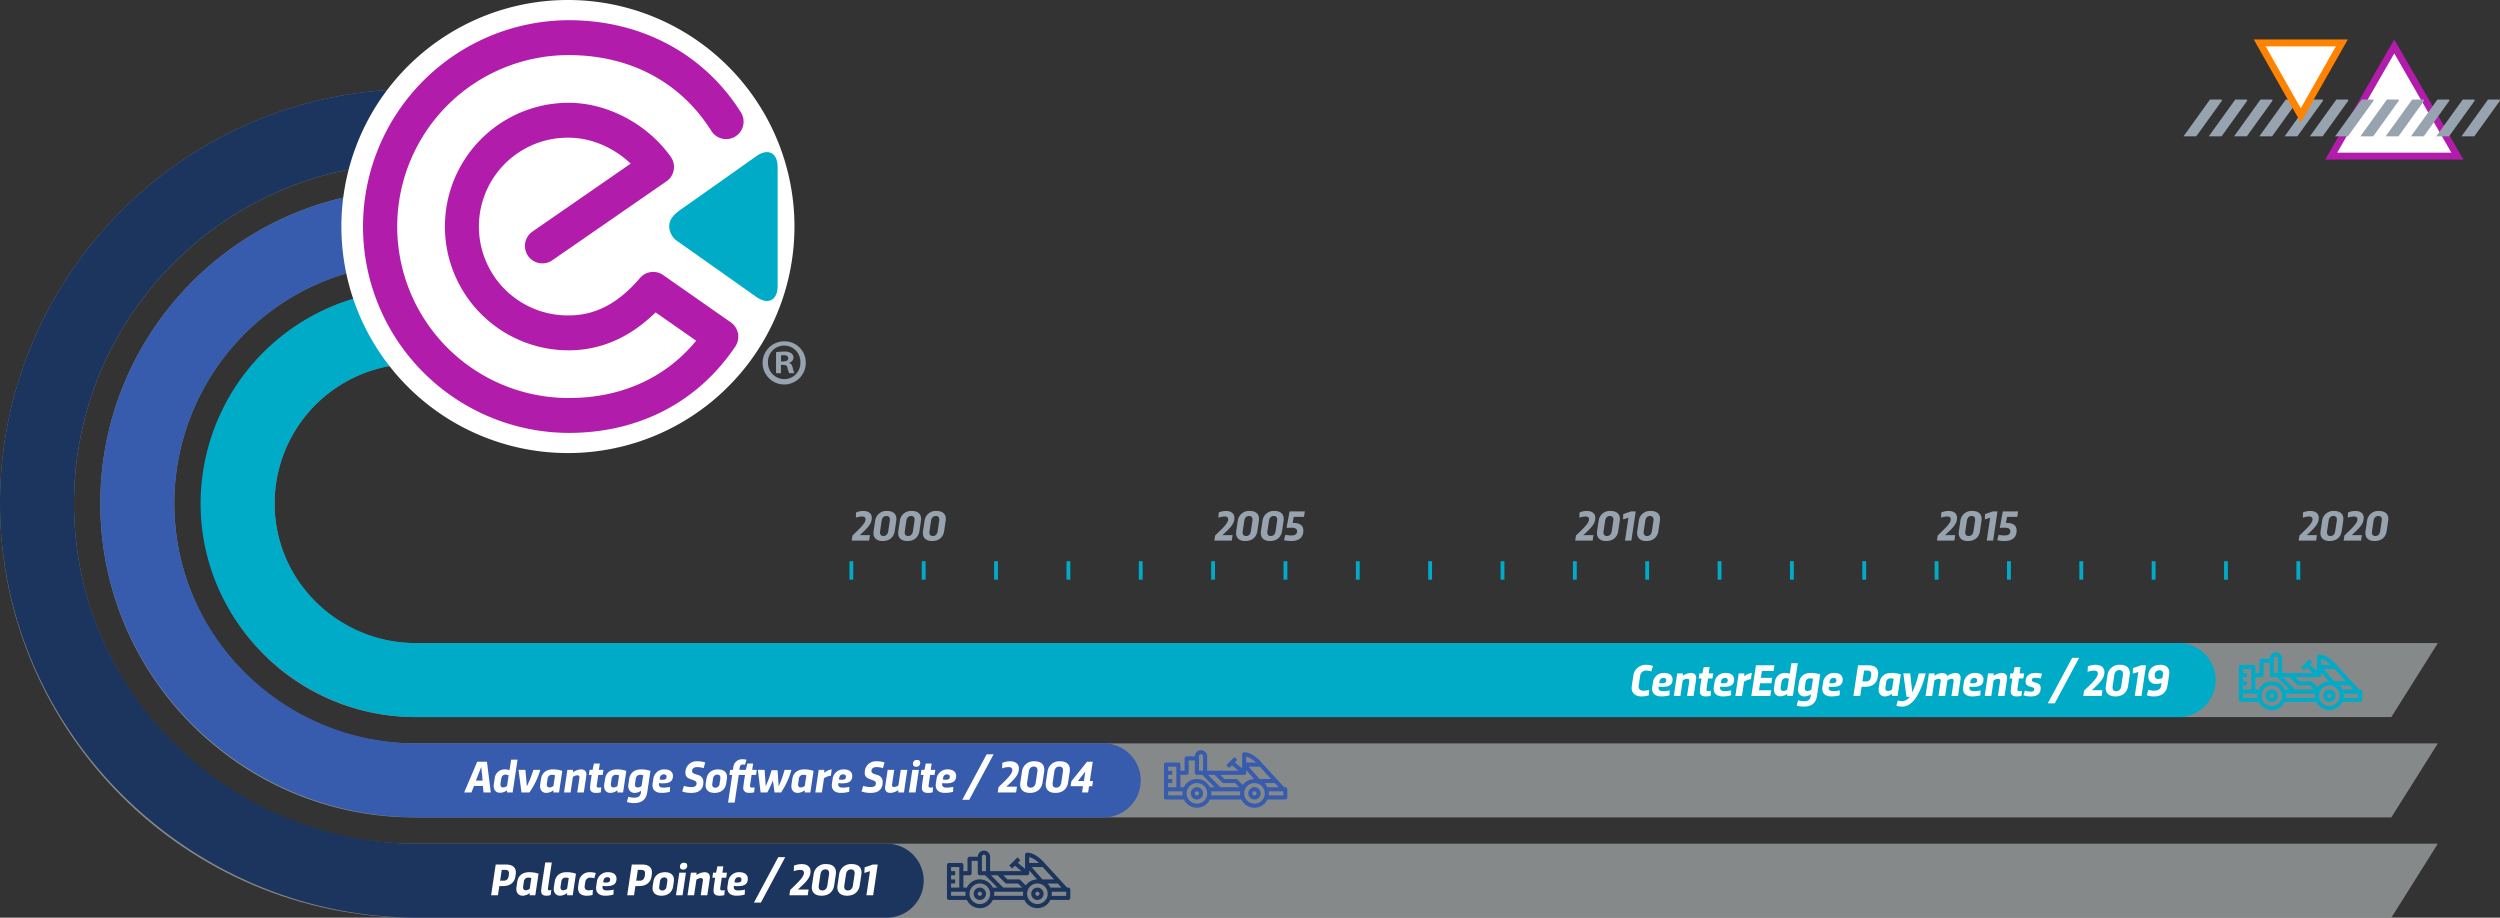 <?xml version="1.0" encoding="UTF-8"?>
<svg xmlns="http://www.w3.org/2000/svg" xmlns:xlink="http://www.w3.org/1999/xlink" width="1076" height="394.967" viewBox="0 0 1076 394.967">
  <rect x="0" y="0" width="1076" height="394.967" fill="#333333" stroke="none"/>
  <defs>
    <clipPath id="clip-path">
      <rect id="Rectangle_2693" data-name="Rectangle 2693" width="1049.25" height="394.967" fill="none"></rect>
    </clipPath>
    <clipPath id="clip-path-2">
      <rect id="Rectangle_2691" data-name="Rectangle 2691" width="1049.249" height="394.967" fill="none"></rect>
    </clipPath>
    <clipPath id="clip-path-3">
      <rect id="Rectangle_2688" data-name="Rectangle 2688" width="962.907" height="183.876" transform="translate(86.343 124.749)" fill="none"></rect>
    </clipPath>
    <clipPath id="clip-path-4">
      <rect id="Rectangle_2689" data-name="Rectangle 2689" width="1049.25" height="356.562" transform="translate(0 38.405)" fill="none"></rect>
    </clipPath>
    <clipPath id="clip-path-5">
      <rect id="Rectangle_2690" data-name="Rectangle 2690" width="1006.078" height="270.219" transform="translate(43.172 81.577)" fill="none"></rect>
    </clipPath>
  </defs>
  <g id="abt_gfx2" transform="translate(-362 -842.5)">
    <g id="Group_3840" data-name="Group 3840">
      <g id="Polygon_7" data-name="Polygon 7" transform="translate(1362.75 859.473)" fill="#fff">
        <path d="M 56.907 50.224 L 2.593 50.224 L 29.75 3.009 L 56.907 50.224 Z" stroke="none"></path>
        <path d="M 29.75 6.017 L 5.186 48.724 L 54.314 48.724 L 29.75 6.017 M 29.75 3.814697265625e-06 L 59.5 51.724 L 0 51.724 L 29.75 3.814697265625e-06 Z" stroke="none" fill="#b11cab"></path>
      </g>
      <path id="Path_868" data-name="Path 868" d="M11.071,0l-.149.2L0,15.376l.179.47H5.155l.149-.2L16.227.47,16.563,0ZM21.949,0,21.8.2,10.878,15.376l.179.47h4.976l.149-.2L27.1.47,27.44,0ZM32.827,0l-.149.2L21.763,15.376l.172.47h4.976l.149-.2L37.982.47,38.318,0ZM43.7,0l-.141.2L32.64,15.376l.172.47h4.976l.149-.2L48.86.47,49.2,0ZM54.583,0,54.44.2,43.518,15.376l.171.47h4.984l.142-.2L59.738.47,60.074,0ZM65.46,0l-.142.2L54.4,15.376l.171.47h4.984l.142-.2L70.615.47,70.952,0ZM76.337,0,76.2.2,65.273,15.376l.172.47h4.984l.141-.2L81.493.47,81.836,0ZM87.223,0l-.149.2L76.151,15.376l.171.47h4.984l.149-.2L92.371.47,92.714,0ZM98.1,0l-.149.2L87.029,15.376l.172.47h4.984l.149-.2L103.256.47l.336-.47Zm10.877,0-.149.2L97.907,15.376l.172.47h4.983l.15-.2L114.134.47l.336-.47Zm10.877,0-.149.2L108.784,15.376l.179.47h4.976l.149-.2L125.011.47l.336-.47Zm10.878,0-.15.2L119.662,15.376l.179.47h4.976l.149-.2L135.889.47l.335-.47Z" transform="translate(1438 901.182) rotate(180)" fill="#97a3ae"></path>
      <g id="Polygon_15" data-name="Polygon 15" transform="translate(1372.5 895.198) rotate(180)" fill="#fff">
        <path d="M 37.926 34.224 L 2.574 34.224 L 20.25 3.042 L 37.926 34.224 Z" stroke="none"></path>
        <path d="M 20.25 6.084 L 5.149 32.724 L 35.351 32.724 L 20.25 6.084 M 20.25 -3.814697265625e-06 L 40.5 35.724 L 0 35.724 L 20.25 -3.814697265625e-06 Z" stroke="none" fill="#ff8300"></path>
      </g>
    </g>
    <g id="Group_4818" data-name="Group 4818" transform="translate(362 842.5)">
      <g id="Group_4831" data-name="Group 4831" clip-path="url(#clip-path)">
        <g id="Group_4828" data-name="Group 4828">
          <g id="Group_4827" data-name="Group 4827" clip-path="url(#clip-path-2)">
            <g id="Group_4820" data-name="Group 4820" opacity="0.5">
              <g id="Group_4819" data-name="Group 4819">
                <g id="Group_4818-2" data-name="Group 4818" clip-path="url(#clip-path-3)">
                  <path id="Path_5426" data-name="Path 5426" d="M1049.249,276.779H178.28a60.092,60.092,0,1,1,0-120.185V124.75a91.938,91.938,0,0,0,0,183.875h850.953Z" fill="#d8dfe1"></path>
                </g>
              </g>
            </g>
            <g id="Group_4823" data-name="Group 4823" opacity="0.5">
              <g id="Group_4822" data-name="Group 4822">
                <g id="Group_4821" data-name="Group 4821" clip-path="url(#clip-path-4)">
                  <path id="Path_5427" data-name="Path 5427" d="M1049.249,363.121H178.28c-80.745,0-146.436-65.69-146.436-146.435S97.535,70.25,178.28,70.25V38.4C79.976,38.4,0,118.382,0,216.686S79.976,394.967,178.28,394.967h850.953Z" fill="#d8dfe1"></path>
                </g>
              </g>
            </g>
            <g id="Group_4826" data-name="Group 4826" opacity="0.5">
              <g id="Group_4825" data-name="Group 4825">
                <g id="Group_4824" data-name="Group 4824" clip-path="url(#clip-path-5)">
                  <path id="Path_5428" data-name="Path 5428" d="M1049.249,319.95H178.28a103.264,103.264,0,0,1,0-206.528V81.577c-74.5,0-135.108,60.61-135.108,135.109S103.782,351.8,178.28,351.8h850.953Z" fill="#d8dfe1"></path>
                </g>
              </g>
            </g>
          </g>
        </g>
        <path id="Path_5429" data-name="Path 5429" d="M178.281,38.405h132.31V70.249H178.281" fill="#128daa"></path>
        <path id="Path_5430" data-name="Path 5430" d="M178.281,81.577h132.31v31.6l-132.31.241" fill="#085a7b"></path>
        <path id="Path_5431" data-name="Path 5431" d="M178.281,124.749h132.31v31.758H178.281" fill="#064b60"></path>
        <g id="Group_4830" data-name="Group 4830">
          <g id="Group_4829" data-name="Group 4829" clip-path="url(#clip-path-2)">
            <path id="Path_5432" data-name="Path 5432" d="M381.637,363.121H179.7c-80.944,0-147.627-65.077-147.852-146.021S97.4,70.25,178.281,70.25V38.4C79.947,38.4-.049,118.431,0,216.777c.048,98.008,81.814,178.19,179.823,178.19H381.637a15.923,15.923,0,1,0,0-31.846" fill="#1c355e"></path>
            <path id="Path_5433" data-name="Path 5433" d="M475.054,319.95H179.416c-56.982,0-104.071-45.679-104.4-102.661A103.38,103.38,0,0,1,178.281,113.422V81.577c-74.761,0-135.536,61.038-135.106,135.9C43.6,292.029,105.213,351.8,179.768,351.8H475.054a15.923,15.923,0,1,0,0-31.846" fill="#385cad"></path>
            <path id="Path_5434" data-name="Path 5434" d="M937.691,276.779h-758.5c-32.977,0-60.494-26.187-61-59.16a60.159,60.159,0,0,1,60.086-61.025V124.75A92.04,92.04,0,0,0,86.348,217.6c.491,50.613,42.489,91.03,93.105,91.03H937.691a15.923,15.923,0,1,0,0-31.846" fill="#00abc8"></path>
            <path id="Path_5435" data-name="Path 5435" d="M341.935,97.5A97.5,97.5,0,1,1,244.436,0a97.5,97.5,0,0,1,97.5,97.5" fill="#fff"></path>
            <line id="Line_230" data-name="Line 230" y2="7.949" transform="translate(397.56 241.547)" fill="none" stroke="#00abc8" stroke-width="1.649"></line>
            <line id="Line_231" data-name="Line 231" y2="7.949" transform="translate(366.421 241.547)" fill="none" stroke="#00abc8" stroke-width="1.649"></line>
            <line id="Line_232" data-name="Line 232" y2="7.949" transform="translate(428.699 241.547)" fill="none" stroke="#00abc8" stroke-width="1.649"></line>
            <line id="Line_233" data-name="Line 233" y2="7.949" transform="translate(459.838 241.547)" fill="none" stroke="#00abc8" stroke-width="1.649"></line>
            <line id="Line_234" data-name="Line 234" y2="7.949" transform="translate(490.977 241.547)" fill="none" stroke="#00abc8" stroke-width="1.649"></line>
            <line id="Line_235" data-name="Line 235" y2="7.949" transform="translate(584.394 241.547)" fill="none" stroke="#00abc8" stroke-width="1.649"></line>
            <line id="Line_236" data-name="Line 236" y2="7.949" transform="translate(708.95 241.547)" fill="none" stroke="#00abc8" stroke-width="1.649"></line>
            <line id="Line_237" data-name="Line 237" y2="7.949" transform="translate(646.672 241.547)" fill="none" stroke="#00abc8" stroke-width="1.649"></line>
            <line id="Line_238" data-name="Line 238" y2="7.949" transform="translate(522.116 241.547)" fill="none" stroke="#00abc8" stroke-width="1.649"></line>
            <line id="Line_239" data-name="Line 239" y2="7.949" transform="translate(615.533 241.547)" fill="none" stroke="#00abc8" stroke-width="1.649"></line>
            <line id="Line_240" data-name="Line 240" y2="7.949" transform="translate(553.255 241.547)" fill="none" stroke="#00abc8" stroke-width="1.649"></line>
            <line id="Line_241" data-name="Line 241" y2="7.949" transform="translate(677.811 241.547)" fill="none" stroke="#00abc8" stroke-width="1.649"></line>
            <line id="Line_242" data-name="Line 242" y2="7.949" transform="translate(740.089 241.547)" fill="none" stroke="#00abc8" stroke-width="1.649"></line>
            <line id="Line_243" data-name="Line 243" y2="7.949" transform="translate(771.228 241.547)" fill="none" stroke="#00abc8" stroke-width="1.649"></line>
            <line id="Line_244" data-name="Line 244" y2="7.949" transform="translate(802.367 241.547)" fill="none" stroke="#00abc8" stroke-width="1.649"></line>
            <line id="Line_245" data-name="Line 245" y2="7.949" transform="translate(833.506 241.547)" fill="none" stroke="#00abc8" stroke-width="1.649"></line>
            <line id="Line_246" data-name="Line 246" y2="7.949" transform="translate(864.645 241.547)" fill="none" stroke="#00abc8" stroke-width="1.649"></line>
            <line id="Line_247" data-name="Line 247" y2="7.949" transform="translate(895.784 241.547)" fill="none" stroke="#00abc8" stroke-width="1.649"></line>
            <line id="Line_248" data-name="Line 248" y2="7.949" transform="translate(926.923 241.547)" fill="none" stroke="#00abc8" stroke-width="1.649"></line>
            <line id="Line_249" data-name="Line 249" y2="7.949" transform="translate(958.062 241.547)" fill="none" stroke="#00abc8" stroke-width="1.649"></line>
            <line id="Line_250" data-name="Line 250" y2="7.949" transform="translate(989.201 241.547)" fill="none" stroke="#00abc8" stroke-width="1.649"></line>
            <path id="Path_5436" data-name="Path 5436" d="M374.074,232.666h-7.5l.326-2.171c3.691-3.534,5.63-5.427,5.63-7,0-.835-.556-1.2-1.577-1.2a7.927,7.927,0,0,0-2.607.529l.111-2.273a8.387,8.387,0,0,1,3.117-.631c2.06,0,3.646.928,3.646,2.96,0,2.681-1.939,4.472-5.158,7.431h4.37Z" fill="#97a3ae"></path>
            <path id="Path_5437" data-name="Path 5437" d="M376.662,224.187a4.83,4.83,0,0,1,5.177-4.268c2.719,0,4.323,1.457,3.906,4.268l-.659,4.4c-.417,2.821-2.458,4.268-5.176,4.268-2.7,0-4.324-1.447-3.906-4.268Zm2.125,4.453c-.186,1.28.288,2.06,1.447,2.06,1.141,0,1.865-.78,2.06-2.06l.677-4.509c.186-1.27-.3-2.05-1.456-2.05s-1.865.78-2.051,2.05Z" fill="#97a3ae"></path>
            <path id="Path_5438" data-name="Path 5438" d="M387.294,224.187a4.829,4.829,0,0,1,5.177-4.268c2.719,0,4.323,1.457,3.906,4.268l-.659,4.4c-.417,2.821-2.458,4.268-5.176,4.268-2.7,0-4.324-1.447-3.906-4.268Zm2.125,4.453c-.186,1.28.288,2.06,1.447,2.06,1.141,0,1.865-.78,2.06-2.06l.677-4.509c.186-1.27-.3-2.05-1.456-2.05s-1.865.78-2.051,2.05Z" fill="#97a3ae"></path>
            <path id="Path_5439" data-name="Path 5439" d="M397.926,224.187a4.829,4.829,0,0,1,5.177-4.268c2.719,0,4.323,1.457,3.906,4.268l-.659,4.4c-.417,2.821-2.458,4.268-5.176,4.268-2.7,0-4.324-1.447-3.906-4.268Zm2.125,4.453c-.186,1.28.288,2.06,1.447,2.06,1.141,0,1.865-.78,2.06-2.06l.677-4.509c.186-1.27-.3-2.05-1.456-2.05s-1.865.78-2.051,2.05Z" fill="#97a3ae"></path>
            <path id="Path_5440" data-name="Path 5440" d="M530.15,232.666h-7.5l.325-2.171c3.692-3.534,5.631-5.427,5.631-7,0-.835-.557-1.2-1.577-1.2a7.927,7.927,0,0,0-2.607.529l.111-2.273a8.383,8.383,0,0,1,3.117-.631c2.06,0,3.646.928,3.646,2.96,0,2.681-1.939,4.472-5.158,7.431h4.37Z" fill="#97a3ae"></path>
            <path id="Path_5441" data-name="Path 5441" d="M532.738,224.187a4.83,4.83,0,0,1,5.177-4.268c2.719,0,4.323,1.457,3.906,4.268l-.659,4.4c-.417,2.821-2.458,4.268-5.176,4.268-2.7,0-4.324-1.447-3.906-4.268Zm2.125,4.453c-.186,1.28.288,2.06,1.447,2.06,1.141,0,1.865-.78,2.06-2.06l.677-4.509c.185-1.27-.3-2.05-1.456-2.05s-1.865.78-2.051,2.05Z" fill="#97a3ae"></path>
            <path id="Path_5442" data-name="Path 5442" d="M543.37,224.187a4.83,4.83,0,0,1,5.177-4.268c2.719,0,4.323,1.457,3.906,4.268l-.659,4.4c-.417,2.821-2.458,4.268-5.177,4.268-2.7,0-4.323-1.447-3.905-4.268Zm2.125,4.453c-.186,1.28.287,2.06,1.447,2.06,1.141,0,1.865-.78,2.06-2.06l.677-4.509c.185-1.27-.3-2.05-1.456-2.05s-1.866.78-2.051,2.05Z" fill="#97a3ae"></path>
            <path id="Path_5443" data-name="Path 5443" d="M555.709,232.852a13.243,13.243,0,0,1-3.089-.361l.6-2.311a14.015,14.015,0,0,0,2.579.278c1.428,0,2.459-.435,2.459-1.855,0-1.066-.965-1.466-2.274-1.475-1.094-.009-2.012.056-2.272.065l1.326-7.088h6.56l-.363,2.356h-4.4l-.491,2.6c.371,0,.806.019,1.2.047,2.031.157,3.414,1.15,3.414,3.219,0,3.015-1.865,4.527-5.251,4.527" fill="#97a3ae"></path>
            <path id="Path_5444" data-name="Path 5444" d="M685.465,232.666h-7.5l.324-2.171c3.693-3.534,5.632-5.427,5.632-7,0-.835-.557-1.2-1.577-1.2a7.939,7.939,0,0,0-2.608.529l.112-2.273a8.379,8.379,0,0,1,3.117-.631c2.059,0,3.646.928,3.646,2.96,0,2.681-1.939,4.472-5.158,7.431h4.369Z" fill="#97a3ae"></path>
            <path id="Path_5445" data-name="Path 5445" d="M688.052,224.187a4.83,4.83,0,0,1,5.177-4.268c2.719,0,4.323,1.457,3.906,4.268l-.658,4.4c-.417,2.821-2.459,4.268-5.178,4.268-2.7,0-4.322-1.447-3.905-4.268Zm2.125,4.453c-.185,1.28.287,2.06,1.448,2.06,1.141,0,1.865-.78,2.06-2.06l.677-4.509c.185-1.27-.3-2.05-1.456-2.05s-1.867.78-2.052,2.05Z" fill="#97a3ae"></path>
            <path id="Path_5446" data-name="Path 5446" d="M698.666,221.246l3.34-1.142h2.014l-1.875,12.562H699.4l1.475-9.843-2.31.714Z" fill="#97a3ae"></path>
            <path id="Path_5447" data-name="Path 5447" d="M705.337,224.187a4.829,4.829,0,0,1,5.177-4.268c2.718,0,4.323,1.457,3.905,4.268l-.658,4.4c-.418,2.821-2.459,4.268-5.177,4.268-2.7,0-4.323-1.447-3.906-4.268Zm2.124,4.453c-.186,1.28.288,2.06,1.447,2.06,1.142,0,1.866-.78,2.06-2.06l.678-4.509c.185-1.27-.3-2.05-1.457-2.05s-1.865.78-2.05,2.05Z" fill="#97a3ae"></path>
            <path id="Path_5448" data-name="Path 5448" d="M841.16,232.666h-7.5l.324-2.171c3.693-3.534,5.632-5.427,5.632-7,0-.835-.557-1.2-1.577-1.2a7.939,7.939,0,0,0-2.608.529l.112-2.273a8.379,8.379,0,0,1,3.117-.631c2.059,0,3.646.928,3.646,2.96,0,2.681-1.939,4.472-5.158,7.431h4.369Z" fill="#97a3ae"></path>
            <path id="Path_5449" data-name="Path 5449" d="M843.748,224.187a4.83,4.83,0,0,1,5.177-4.268c2.719,0,4.323,1.457,3.906,4.268l-.659,4.4c-.417,2.821-2.458,4.268-5.177,4.268-2.7,0-4.323-1.447-3.9-4.268Zm2.125,4.453c-.186,1.28.287,2.06,1.447,2.06,1.141,0,1.865-.78,2.06-2.06l.677-4.509c.185-1.27-.3-2.05-1.456-2.05s-1.866.78-2.051,2.05Z" fill="#97a3ae"></path>
            <path id="Path_5450" data-name="Path 5450" d="M854.361,221.246l3.34-1.142h2.014l-1.875,12.562h-2.746l1.475-9.843-2.31.714Z" fill="#97a3ae"></path>
            <path id="Path_5451" data-name="Path 5451" d="M862.7,232.852a13.246,13.246,0,0,1-3.09-.361l.6-2.311a14,14,0,0,0,2.579.278c1.428,0,2.458-.435,2.458-1.855,0-1.066-.965-1.466-2.273-1.475-1.094-.009-2.013.056-2.273.065l1.327-7.088h6.559l-.362,2.356h-4.4l-.492,2.6c.371,0,.807.019,1.2.047,2.031.157,3.414,1.15,3.414,3.219,0,3.015-1.865,4.527-5.251,4.527" fill="#97a3ae"></path>
            <path id="Path_5452" data-name="Path 5452" d="M208.107,341.073l-.273-2.812h-3.819l-1.1,2.812h-3.135l5.615-13.222h4.19l1.65,13.222Zm-3.281-5.107h2.891l-.577-5.889Z" fill="#fff"></path>
            <path id="Path_5453" data-name="Path 5453" d="M212.888,335.194a4.3,4.3,0,0,1,4.492-4.043,7.028,7.028,0,0,1,1.934.312l.674-4.492h2.763l-2.109,14.1H218.22v-.938a4.939,4.939,0,0,1-3.037,1.074c-1.973,0-2.959-1.582-2.646-3.671Zm5.342,3.076.684-4.58a3.522,3.522,0,0,0-1.348-.293c-1.25,0-1.719.928-1.885,2.041l-.234,1.572c-.166,1.123.049,1.895,1.084,1.895a2.951,2.951,0,0,0,1.7-.635" fill="#fff"></path>
            <path id="Path_5454" data-name="Path 5454" d="M232.542,331.347a33.123,33.123,0,0,1-4.687,9.727h-3.409l-1.279-9.727h2.969l.625,7.08a46.409,46.409,0,0,0,2.8-7.08Z" fill="#fff"></path>
            <path id="Path_5455" data-name="Path 5455" d="M232.84,335.321c.4-2.7,2.285-4.17,5.068-4.17A11.62,11.62,0,0,1,242,331.8l-1.387,9.277h-2.422v-.938a5.364,5.364,0,0,1-3.027,1.133c-1.8,0-3.018-1.367-2.656-3.73Zm5.361,2.959.693-4.59a4.525,4.525,0,0,0-1.347-.215,1.831,1.831,0,0,0-1.866,1.787l-.293,1.914c-.156,1.075.147,1.749,1.114,1.749a2.926,2.926,0,0,0,1.7-.645" fill="#fff"></path>
            <path id="Path_5456" data-name="Path 5456" d="M246.644,331.347l-.02,1.035a6.529,6.529,0,0,1,3.428-1.23c1.719,0,2.559.986,2.285,2.822l-1.064,7.1h-2.832l.937-6.221c.108-.752-.156-1.172-.9-1.172a3.706,3.706,0,0,0-1.895.7l-1,6.69h-2.832l1.455-9.727Z" fill="#fff"></path>
            <path id="Path_5457" data-name="Path 5457" d="M253.768,331.347h1.289l.566-2.715h2.53c-.127.908-.254,1.807-.391,2.715h1.963l-.332,2.178h-1.9l-.645,4.375c-.137.84.2,1.084.781,1.084a6.41,6.41,0,0,0,1.133-.127l-.156,2.158a8.4,8.4,0,0,1-2.1.254c-1.65,0-2.607-.693-2.548-2.276.087-1.64.429-3.623.7-5.468h-1.2Z" fill="#fff"></path>
            <path id="Path_5458" data-name="Path 5458" d="M260.4,335.321c.4-2.7,2.285-4.17,5.068-4.17a11.62,11.62,0,0,1,4.092.645l-1.387,9.277h-2.422v-.938a5.364,5.364,0,0,1-3.027,1.133c-1.8,0-3.018-1.367-2.656-3.73Zm5.361,2.959.693-4.59a4.525,4.525,0,0,0-1.347-.215,1.831,1.831,0,0,0-1.866,1.787l-.293,1.914c-.156,1.075.147,1.749,1.114,1.749a2.926,2.926,0,0,0,1.7-.645" fill="#fff"></path>
            <path id="Path_5459" data-name="Path 5459" d="M275.946,340.331a5.035,5.035,0,0,1-2.783.937c-1.768,0-3.067-1.328-2.7-3.73l.332-2.217c.4-2.7,2.285-4.17,5.068-4.17a11.621,11.621,0,0,1,4.092.645l-1.367,9.121c-.459,3.105-2.217,4.726-5.723,4.726a9.166,9.166,0,0,1-3.037-.468l.6-2.247a8.078,8.078,0,0,0,2.451.4c1.9,0,2.734-.7,2.949-2.119Zm.2-2.051.693-4.59a4.525,4.525,0,0,0-1.347-.215,1.831,1.831,0,0,0-1.866,1.787l-.293,1.914c-.156,1.075.147,1.749,1.114,1.749a2.926,2.926,0,0,0,1.7-.645" fill="#fff"></path>
            <path id="Path_5460" data-name="Path 5460" d="M281.185,335.311a4.642,4.642,0,0,1,4.922-4.16c2.207,0,3.525,1.114,3.525,2.8,0,2.695-2.041,3.2-4.384,3.2a10.128,10.128,0,0,1-1.582-.117l-.039.254c-.166,1.113.439,1.709,1.884,1.709a13.358,13.358,0,0,0,2.881-.342l-.088,2.129a12.9,12.9,0,0,1-3.564.478c-2.647,0-4.238-1.406-3.848-4.072Zm2.715.186a6.345,6.345,0,0,0,1.152.117c1.143,0,1.846-.263,1.846-1.318,0-.606-.381-1.006-1.191-1.006-1,0-1.573.6-1.739,1.728Z" fill="#fff"></path>
            <path id="Path_5461" data-name="Path 5461" d="M297.543,341.269a11.611,11.611,0,0,1-3.926-.625l.742-2.412a10.325,10.325,0,0,0,3.057.527c1.426,0,2.383-.312,2.383-1.621,0-1.123-1.133-1.191-3.164-2.031a2.479,2.479,0,0,1-1.621-2.568,4.742,4.742,0,0,1,5.058-4.883,11.1,11.1,0,0,1,3.467.5l-.7,2.451a10.058,10.058,0,0,0-2.754-.449c-1.328,0-2.2.566-2.2,1.679,0,.616.342.967,1.152,1.25l1.338.459a2.954,2.954,0,0,1,2.354,3.067c0,2.832-1.524,4.658-5.186,4.658" fill="#fff"></path>
            <path id="Path_5462" data-name="Path 5462" d="M304.043,335.253c.4-2.695,2.383-4.1,5.018-4.1s4.19,1.407,3.789,4.1l-.293,1.924c-.4,2.685-2.381,4.092-5.009,4.092s-4.2-1.407-3.8-4.092Zm2.529,2.041c-.166,1.074.293,1.729,1.308,1.729a1.794,1.794,0,0,0,1.827-1.729l.322-2.158c.165-1.065-.283-1.738-1.3-1.738a1.825,1.825,0,0,0-1.845,1.738Z" fill="#fff"></path>
            <path id="Path_5463" data-name="Path 5463" d="M314.243,331.347h1.221l.146-.986a3.8,3.8,0,0,1,3.916-3.584,7.443,7.443,0,0,1,1.778.215l-.674,2.167a5.45,5.45,0,0,0-.948-.1c-.742,0-1.181.322-1.347,1.465l-.127.82h2.783l.684-2.715h2.48l-.4,2.715h1.963l-.332,2.178h-1.9l-.654,4.375c-.127.84.205,1.084.781,1.084a6.7,6.7,0,0,0,1.153-.127l-.176,2.158a7.274,7.274,0,0,1-1.6.234,6.556,6.556,0,0,1-.976-.039,2.048,2.048,0,0,1-2.09-2.48c.166-1.651.469-3.477.732-5.205h-2.685l-1.778,11.924h-2.832l1.778-11.924h-1.2Z" fill="#fff"></path>
            <path id="Path_5464" data-name="Path 5464" d="M340.634,331.347a34.1,34.1,0,0,1-4.453,9.727h-2.822l-.694-5.147a56.634,56.634,0,0,1-2.412,5.147h-2.89l-1.162-9.727h2.89l.479,7.07a50.927,50.927,0,0,0,2.519-6.914h2.569l.488,6.914a49.176,49.176,0,0,0,2.558-7.07Z" fill="#fff"></path>
            <path id="Path_5465" data-name="Path 5465" d="M341,335.321c.4-2.7,2.285-4.17,5.068-4.17a11.621,11.621,0,0,1,4.092.645l-1.387,9.277h-2.422v-.938a5.364,5.364,0,0,1-3.026,1.133c-1.8,0-3.019-1.367-2.657-3.73Zm5.361,2.959.693-4.59a4.525,4.525,0,0,0-1.347-.215,1.831,1.831,0,0,0-1.866,1.787l-.293,1.914c-.156,1.075.148,1.749,1.114,1.749a2.926,2.926,0,0,0,1.7-.645" fill="#fff"></path>
            <path id="Path_5466" data-name="Path 5466" d="M354.785,331.347l-.039,1.289a5.936,5.936,0,0,1,3.242-1.484l-.4,2.724a6.2,6.2,0,0,0-2.93,1.094l-.908,6.1h-2.832l1.455-9.727Z" fill="#fff"></path>
            <path id="Path_5467" data-name="Path 5467" d="M358.364,335.311a4.642,4.642,0,0,1,4.922-4.16c2.207,0,3.525,1.114,3.525,2.8,0,2.695-2.041,3.2-4.384,3.2a10.127,10.127,0,0,1-1.582-.117l-.039.254c-.166,1.113.439,1.709,1.884,1.709a13.358,13.358,0,0,0,2.881-.342l-.088,2.129a12.9,12.9,0,0,1-3.564.478c-2.647,0-4.238-1.406-3.848-4.072Zm2.715.186a6.344,6.344,0,0,0,1.152.117c1.143,0,1.846-.263,1.846-1.318,0-.606-.381-1.006-1.191-1.006-1,0-1.573.6-1.739,1.728Z" fill="#fff"></path>
            <path id="Path_5468" data-name="Path 5468" d="M374.722,341.269a11.612,11.612,0,0,1-3.926-.625l.742-2.412a10.325,10.325,0,0,0,3.057.527c1.426,0,2.383-.312,2.383-1.621,0-1.123-1.133-1.191-3.164-2.031a2.479,2.479,0,0,1-1.621-2.568,4.742,4.742,0,0,1,5.058-4.883,11.1,11.1,0,0,1,3.467.5l-.7,2.451a10.058,10.058,0,0,0-2.754-.449c-1.328,0-2.2.566-2.2,1.679,0,.616.342.967,1.152,1.25l1.338.459a2.954,2.954,0,0,1,2.354,3.067c0,2.832-1.524,4.658-5.186,4.658" fill="#fff"></path>
            <path id="Path_5469" data-name="Path 5469" d="M386.632,341.073v-1.035a6.288,6.288,0,0,1-3.379,1.23c-1.709,0-2.539-.976-2.266-2.822l1.065-7.1h2.832l-.938,6.231c-.107.742.147,1.162.86,1.162a3.62,3.62,0,0,0,1.875-.7l1-6.69h2.832l-1.455,9.727Z" fill="#fff"></path>
            <path id="Path_5470" data-name="Path 5470" d="M395.494,331.347l-1.455,9.726h-2.832l1.455-9.726Zm-.781-4.258c.869,0,1.338.391,1.338,1.182A1.575,1.575,0,0,1,394.274,330c-.86,0-1.329-.39-1.329-1.191a1.566,1.566,0,0,1,1.768-1.719" fill="#fff"></path>
            <path id="Path_5471" data-name="Path 5471" d="M396.593,331.347h1.289l.566-2.715h2.53c-.127.908-.254,1.807-.391,2.715h1.963l-.332,2.178h-1.9l-.645,4.375c-.137.84.2,1.084.781,1.084a6.41,6.41,0,0,0,1.133-.127l-.156,2.158a8.4,8.4,0,0,1-2.1.254c-1.65,0-2.607-.693-2.548-2.276.087-1.64.429-3.623.7-5.468h-1.2Z" fill="#fff"></path>
            <path id="Path_5472" data-name="Path 5472" d="M403.083,335.311a4.642,4.642,0,0,1,4.922-4.16c2.207,0,3.525,1.114,3.525,2.8,0,2.695-2.041,3.2-4.384,3.2a10.128,10.128,0,0,1-1.582-.117l-.039.254c-.166,1.113.439,1.709,1.884,1.709a13.358,13.358,0,0,0,2.881-.342l-.088,2.129a12.9,12.9,0,0,1-3.564.478c-2.647,0-4.238-1.406-3.848-4.072Zm2.715.186a6.345,6.345,0,0,0,1.152.117c1.143,0,1.846-.263,1.846-1.318,0-.606-.381-1.006-1.191-1.006-1,0-1.573.6-1.739,1.728Z" fill="#fff"></path>
            <path id="Path_5473" data-name="Path 5473" d="M427.644,324.677l-10.488,19.57h-3l10.488-19.57Z" fill="#fff"></path>
            <path id="Path_5474" data-name="Path 5474" d="M437.322,341.073h-7.891l.341-2.285c3.888-3.721,5.929-5.713,5.929-7.373,0-.879-.586-1.26-1.661-1.26a8.344,8.344,0,0,0-2.743.557l.117-2.393a8.824,8.824,0,0,1,3.28-.664c2.168,0,3.839.977,3.839,3.115,0,2.823-2.041,4.707-5.43,7.823h4.6Z" fill="#fff"></path>
            <path id="Path_5475" data-name="Path 5475" d="M439.847,332.148a5.083,5.083,0,0,1,5.449-4.493c2.861,0,4.551,1.534,4.111,4.493l-.693,4.628c-.44,2.969-2.588,4.493-5.449,4.493-2.842,0-4.551-1.524-4.112-4.493Zm2.236,4.687c-.2,1.348.3,2.168,1.523,2.168,1.2,0,1.963-.82,2.168-2.168l.713-4.746c.2-1.338-.312-2.158-1.533-2.158s-1.963.82-2.158,2.158Z" fill="#fff"></path>
            <path id="Path_5476" data-name="Path 5476" d="M450.838,332.148a5.083,5.083,0,0,1,5.449-4.493c2.861,0,4.551,1.534,4.111,4.493l-.693,4.628c-.44,2.969-2.588,4.493-5.449,4.493-2.842,0-4.551-1.524-4.112-4.493Zm2.236,4.687c-.2,1.348.3,2.168,1.523,2.168,1.2,0,1.963-.82,2.168-2.168l.713-4.746c.2-1.338-.312-2.158-1.533-2.158s-1.963.82-2.158,2.158Z" fill="#fff"></path>
            <path id="Path_5477" data-name="Path 5477" d="M470.306,327.85l-1.24,8.311h1.367l-.342,2.227h-1.367l-.4,2.685h-2.607l.4-2.685H460.8l.322-2.129,6.738-8.409Zm-3.8,8.311.625-4.121-3.213,4.121Z" fill="#fff"></path>
            <path id="Path_5478" data-name="Path 5478" d="M996.855,232.666h-7.5l.324-2.171c3.693-3.534,5.632-5.427,5.632-7,0-.835-.557-1.2-1.577-1.2a7.939,7.939,0,0,0-2.608.529l.112-2.273a8.379,8.379,0,0,1,3.117-.631c2.059,0,3.646.928,3.646,2.96,0,2.681-1.939,4.472-5.158,7.431h4.369Z" fill="#97a3ae"></path>
            <path id="Path_5479" data-name="Path 5479" d="M999.443,224.187a4.83,4.83,0,0,1,5.177-4.268c2.719,0,4.323,1.457,3.906,4.268l-.659,4.4c-.417,2.821-2.458,4.268-5.177,4.268-2.7,0-4.323-1.447-3.905-4.268Zm2.125,4.453c-.186,1.28.287,2.06,1.447,2.06,1.141,0,1.865-.78,2.06-2.06l.677-4.509c.185-1.27-.3-2.05-1.456-2.05s-1.866.78-2.051,2.05Z" fill="#97a3ae"></path>
            <path id="Path_5480" data-name="Path 5480" d="M1016.2,232.666h-7.5l.325-2.171c3.692-3.534,5.631-5.427,5.631-7,0-.835-.557-1.2-1.577-1.2a7.933,7.933,0,0,0-2.607.529l.112-2.273a8.374,8.374,0,0,1,3.117-.631c2.059,0,3.645.928,3.645,2.96,0,2.681-1.938,4.472-5.158,7.431h4.37Z" fill="#97a3ae"></path>
            <path id="Path_5481" data-name="Path 5481" d="M1018.787,224.187a4.829,4.829,0,0,1,5.177-4.268c2.718,0,4.322,1.457,3.905,4.268l-.659,4.4c-.417,2.821-2.458,4.268-5.176,4.268-2.7,0-4.323-1.447-3.906-4.268Zm2.124,4.453c-.186,1.28.288,2.06,1.447,2.06,1.142,0,1.866-.78,2.06-2.06l.677-4.509c.185-1.27-.3-2.05-1.456-2.05s-1.865.78-2.05,2.05Z" fill="#97a3ae"></path>
            <path id="Path_5482" data-name="Path 5482" d="M709.691,299.24a10.05,10.05,0,0,1-3.252.508c-2.637,0-4.541-1.612-4.121-4.424l.684-4.639a5.346,5.346,0,0,1,5.585-4.55,7.955,7.955,0,0,1,2.842.507l-.693,2.344a7.23,7.23,0,0,0-2.256-.391,2.576,2.576,0,0,0-2.559,2.325l-.625,4.17c-.205,1.4.6,2.2,2.012,2.2a9.47,9.47,0,0,0,2.471-.381Z" fill="#fff"></path>
            <path id="Path_5483" data-name="Path 5483" d="M711.424,293.791a4.642,4.642,0,0,1,4.922-4.16c2.207,0,3.525,1.114,3.525,2.8,0,2.7-2.041,3.2-4.384,3.2a10.127,10.127,0,0,1-1.582-.117l-.039.254c-.166,1.113.439,1.709,1.884,1.709a13.357,13.357,0,0,0,2.881-.342l-.088,2.129a12.9,12.9,0,0,1-3.564.478c-2.647,0-4.238-1.406-3.848-4.072Zm2.715.186a6.342,6.342,0,0,0,1.152.117c1.143,0,1.846-.263,1.846-1.318,0-.606-.381-1.006-1.191-1.006-1,0-1.573.605-1.739,1.728Z" fill="#fff"></path>
            <path id="Path_5484" data-name="Path 5484" d="M724.3,289.826l-.02,1.035a6.529,6.529,0,0,1,3.428-1.23c1.719,0,2.559.986,2.285,2.822l-1.063,7.1H726.1l.937-6.221c.108-.752-.156-1.172-.9-1.172a3.706,3.706,0,0,0-1.895.7l-1,6.69h-2.832l1.455-9.727Z" fill="#fff"></path>
            <path id="Path_5485" data-name="Path 5485" d="M731.425,289.826h1.289l.566-2.715h2.53c-.127.908-.254,1.807-.391,2.715h1.963L737.05,292h-1.9l-.645,4.375c-.136.84.2,1.084.781,1.084a6.41,6.41,0,0,0,1.133-.127l-.156,2.158a8.4,8.4,0,0,1-2.1.254c-1.65,0-2.607-.693-2.548-2.276.087-1.64.429-3.623.7-5.468h-1.2Z" fill="#fff"></path>
            <path id="Path_5486" data-name="Path 5486" d="M737.915,293.791a4.642,4.642,0,0,1,4.922-4.16c2.207,0,3.525,1.114,3.525,2.8,0,2.7-2.041,3.2-4.384,3.2a10.127,10.127,0,0,1-1.582-.117l-.039.254c-.166,1.113.439,1.709,1.884,1.709a13.357,13.357,0,0,0,2.881-.342l-.088,2.129a12.9,12.9,0,0,1-3.564.478c-2.647,0-4.238-1.406-3.848-4.072Zm2.715.186a6.342,6.342,0,0,0,1.152.117c1.143,0,1.846-.263,1.846-1.318,0-.606-.381-1.006-1.191-1.006-1,0-1.573.605-1.739,1.728Z" fill="#fff"></path>
            <path id="Path_5487" data-name="Path 5487" d="M750.771,289.826l-.039,1.289a5.936,5.936,0,0,1,3.242-1.484l-.4,2.724a6.2,6.2,0,0,0-2.93,1.094l-.908,6.1H746.9l1.455-9.727Z" fill="#fff"></path>
            <path id="Path_5488" data-name="Path 5488" d="M755.747,286.33h7.979l-.362,2.471h-5.039l-.439,2.949h4.843l-.341,2.314h-4.854l-.449,3.018h5.234l-.371,2.471h-8.174Z" fill="#fff"></path>
            <path id="Path_5489" data-name="Path 5489" d="M763.9,293.674a4.3,4.3,0,0,1,4.492-4.043,7.03,7.03,0,0,1,1.934.312l.674-4.492h2.763l-2.109,14.1h-2.422v-.938a4.939,4.939,0,0,1-3.037,1.074c-1.973,0-2.959-1.582-2.646-3.671Zm5.342,3.076.684-4.58a3.522,3.522,0,0,0-1.348-.293c-1.25,0-1.719.928-1.885,2.041l-.234,1.572c-.166,1.123.049,1.9,1.084,1.9a2.951,2.951,0,0,0,1.7-.635" fill="#fff"></path>
            <path id="Path_5490" data-name="Path 5490" d="M779.42,298.811a5.034,5.034,0,0,1-2.783.937c-1.768,0-3.067-1.328-2.705-3.73l.332-2.217c.4-2.7,2.285-4.17,5.068-4.17a11.621,11.621,0,0,1,4.092.645l-1.367,9.121c-.459,3.105-2.217,4.726-5.723,4.726a9.166,9.166,0,0,1-3.037-.468l.6-2.247a8.078,8.078,0,0,0,2.451.4c1.9,0,2.734-.7,2.949-2.119Zm.205-2.051.693-4.59a4.524,4.524,0,0,0-1.347-.215,1.831,1.831,0,0,0-1.866,1.787l-.293,1.914c-.156,1.075.147,1.749,1.114,1.749a2.926,2.926,0,0,0,1.7-.645" fill="#fff"></path>
            <path id="Path_5491" data-name="Path 5491" d="M784.659,293.791a4.642,4.642,0,0,1,4.922-4.16c2.207,0,3.525,1.114,3.525,2.8,0,2.7-2.041,3.2-4.384,3.2a10.127,10.127,0,0,1-1.582-.117l-.039.254c-.166,1.113.439,1.709,1.884,1.709a13.358,13.358,0,0,0,2.881-.342l-.088,2.129a12.9,12.9,0,0,1-3.564.478c-2.647,0-4.238-1.406-3.848-4.072Zm2.715.186a6.342,6.342,0,0,0,1.152.117c1.143,0,1.846-.263,1.846-1.318,0-.606-.381-1.006-1.191-1.006-1,0-1.573.605-1.739,1.728Z" fill="#fff"></path>
            <path id="Path_5492" data-name="Path 5492" d="M801.241,295.6l-.6,3.955h-2.929l1.972-13.223h4.619c2.706,0,4.415,1.407,4.014,4.1l-.166,1.123c-.4,2.715-2.519,4.043-5.224,4.043Zm1.045-6.963-.7,4.648h1.611c1.25,0,1.9-.8,2.09-2.06l.088-.664c.185-1.192-.283-1.924-1.484-1.924Z" fill="#fff"></path>
            <path id="Path_5493" data-name="Path 5493" d="M808.961,293.8c.4-2.7,2.285-4.17,5.068-4.17a11.62,11.62,0,0,1,4.092.645l-1.387,9.277h-2.422v-.938a5.364,5.364,0,0,1-3.027,1.133c-1.8,0-3.018-1.367-2.656-3.73Zm5.361,2.959.693-4.59a4.524,4.524,0,0,0-1.347-.215,1.831,1.831,0,0,0-1.866,1.787l-.293,1.914c-.156,1.075.147,1.749,1.114,1.749a2.926,2.926,0,0,0,1.7-.645" fill="#fff"></path>
            <path id="Path_5494" data-name="Path 5494" d="M822.14,289.826l.918,8.184a45.545,45.545,0,0,0,2.783-8.184h3.008c-2.041,7.754-5.107,14.3-10.215,14.3a6.378,6.378,0,0,1-2.441-.41l.6-2.246a6.032,6.032,0,0,0,1.934.312,4.242,4.242,0,0,0,3.223-1.875h-1.407L819.2,289.826Z" fill="#fff"></path>
            <path id="Path_5495" data-name="Path 5495" d="M832.643,289.826l-.02,1.045a6.084,6.084,0,0,1,2.9-1.182,3.279,3.279,0,0,1,1.035.049,1.855,1.855,0,0,1,1.553,1.2,6.51,6.51,0,0,1,3.447-1.308c1.689,0,2.51.986,2.236,2.822l-1.064,7.1H839.9l.937-6.221c.108-.752-.146-1.172-.849-1.172a3.537,3.537,0,0,0-1.826.7l-1,6.69h-2.832l.928-6.221c.108-.752-.127-1.172-.83-1.172a3.624,3.624,0,0,0-1.846.713l-1,6.68h-2.832l1.455-9.727Z" fill="#fff"></path>
            <path id="Path_5496" data-name="Path 5496" d="M845.236,293.791a4.642,4.642,0,0,1,4.922-4.16c2.207,0,3.525,1.114,3.525,2.8,0,2.7-2.041,3.2-4.384,3.2a10.128,10.128,0,0,1-1.582-.117l-.039.254c-.166,1.113.439,1.709,1.884,1.709a13.357,13.357,0,0,0,2.881-.342l-.088,2.129a12.9,12.9,0,0,1-3.564.478c-2.647,0-4.238-1.406-3.848-4.072Zm2.715.186a6.342,6.342,0,0,0,1.152.117c1.143,0,1.846-.263,1.846-1.318,0-.606-.381-1.006-1.191-1.006-1,0-1.573.605-1.739,1.728Z" fill="#fff"></path>
            <path id="Path_5497" data-name="Path 5497" d="M858.112,289.826l-.02,1.035a6.529,6.529,0,0,1,3.428-1.23c1.719,0,2.559.986,2.285,2.822l-1.064,7.1h-2.832l.937-6.221c.108-.752-.156-1.172-.9-1.172a3.706,3.706,0,0,0-1.9.7l-1,6.69h-2.832l1.455-9.727Z" fill="#fff"></path>
            <path id="Path_5498" data-name="Path 5498" d="M865.236,289.826h1.289l.566-2.715h2.53c-.127.908-.254,1.807-.391,2.715h1.963L870.861,292h-1.9l-.645,4.375c-.137.84.2,1.084.781,1.084a6.41,6.41,0,0,0,1.133-.127l-.156,2.158a8.4,8.4,0,0,1-2.1.254c-1.65,0-2.607-.693-2.548-2.276.087-1.64.429-3.623.7-5.468h-1.2Z" fill="#fff"></path>
            <path id="Path_5499" data-name="Path 5499" d="M874.1,299.748a9.5,9.5,0,0,1-3.213-.5l.635-2.012a8.31,8.31,0,0,0,2.461.43c1.045,0,1.6-.234,1.6-1.006,0-.586-.527-.781-1.865-1.133-1.23-.342-1.9-.879-1.9-2.295,0-2.177,1.553-3.6,4.15-3.6a11.729,11.729,0,0,1,2.9.351l-.567,2.051a10.314,10.314,0,0,0-2.265-.322c-.977,0-1.514.273-1.514,1.055,0,.527.5.722,1.66,1.045,1.484.4,2.119,1.025,2.119,2.373,0,2.47-1.543,3.564-4.2,3.564" fill="#fff"></path>
            <path id="Path_5500" data-name="Path 5500" d="M894.851,283.156l-10.488,19.57h-3l10.488-19.57Z" fill="#fff"></path>
            <path id="Path_5501" data-name="Path 5501" d="M904.529,299.553h-7.891l.342-2.285c3.887-3.721,5.928-5.713,5.928-7.373,0-.879-.586-1.26-1.66-1.26a8.345,8.345,0,0,0-2.744.557l.117-2.393a8.825,8.825,0,0,1,3.281-.664c2.168,0,3.838.977,3.838,3.115,0,2.823-2.041,4.707-5.43,7.823h4.6Z" fill="#fff"></path>
            <path id="Path_5502" data-name="Path 5502" d="M907.055,290.627a5.083,5.083,0,0,1,5.449-4.493c2.861,0,4.551,1.534,4.111,4.493l-.693,4.628c-.44,2.969-2.588,4.493-5.449,4.493-2.842,0-4.551-1.524-4.112-4.493Zm2.236,4.687c-.2,1.348.3,2.168,1.523,2.168,1.2,0,1.963-.82,2.168-2.168l.713-4.746c.2-1.338-.312-2.158-1.533-2.158s-1.963.82-2.158,2.158Z" fill="#fff"></path>
            <path id="Path_5503" data-name="Path 5503" d="M918.026,287.531l3.516-1.2h2.119l-1.973,13.222H918.8l1.553-10.361-2.431.752Z" fill="#fff"></path>
            <path id="Path_5504" data-name="Path 5504" d="M933.041,294.2c-.069.459-.156.908-.254,1.338-.6,2.7-2.569,4.209-5.694,4.209a9.848,9.848,0,0,1-3.1-.469l.625-2.422a8.072,8.072,0,0,0,2.47.4c2.461,0,2.911-1.172,3.125-2.422l.157-.889a6.6,6.6,0,0,1-2.207.449c-2.051,0-3.526-1-3.526-3.4,0-3.047,2.032-4.863,5.137-4.863,2.6,0,4.258,1.347,3.828,4.218Zm-2.344-2.373.234-1.562a1.379,1.379,0,0,0-1.5-1.768,1.938,1.938,0,0,0-2.031,2.139,1.391,1.391,0,0,0,1.543,1.582,4.541,4.541,0,0,0,1.758-.391" fill="#fff"></path>
            <path id="Path_5505" data-name="Path 5505" d="M214.908,381.365l-.6,3.955h-2.929l1.972-13.223h4.619c2.706,0,4.415,1.407,4.014,4.1l-.166,1.123c-.4,2.715-2.519,4.043-5.224,4.043Zm1.045-6.963-.7,4.648h1.611c1.25,0,1.9-.8,2.09-2.06l.088-.664c.185-1.192-.283-1.924-1.484-1.924Z" fill="#fff"></path>
            <path id="Path_5506" data-name="Path 5506" d="M222.628,379.568c.4-2.7,2.285-4.17,5.068-4.17a11.62,11.62,0,0,1,4.092.645L230.4,385.32h-2.422v-.938a5.364,5.364,0,0,1-3.027,1.133c-1.8,0-3.018-1.367-2.656-3.73Zm5.361,2.959.693-4.59a4.524,4.524,0,0,0-1.347-.215,1.831,1.831,0,0,0-1.866,1.787l-.293,1.914c-.156,1.075.147,1.749,1.114,1.749a2.926,2.926,0,0,0,1.7-.645" fill="#fff"></path>
            <path id="Path_5507" data-name="Path 5507" d="M237.487,371.219l-1.67,11.143c-.088.6.166.82.625.82a4.322,4.322,0,0,0,.84-.1l-.293,2.139a5.408,5.408,0,0,1-1.768.293c-1.689,0-2.392-.733-2.3-2.236.039-.606.117-1.221.215-1.875l1.523-10.186Z" fill="#fff"></path>
            <path id="Path_5508" data-name="Path 5508" d="M238.732,379.568c.4-2.7,2.285-4.17,5.068-4.17a11.62,11.62,0,0,1,4.092.645l-1.387,9.277h-2.422v-.938a5.364,5.364,0,0,1-3.027,1.133c-1.8,0-3.018-1.367-2.656-3.73Zm5.361,2.959.693-4.59a4.524,4.524,0,0,0-1.347-.215,1.831,1.831,0,0,0-1.866,1.787l-.293,1.914c-.156,1.075.147,1.749,1.114,1.749a2.926,2.926,0,0,0,1.7-.645" fill="#fff"></path>
            <path id="Path_5509" data-name="Path 5509" d="M251.657,381.189c-.186,1.279.43,2.012,1.641,2.012a9.072,9.072,0,0,0,1.884-.235l-.146,2.237a11.064,11.064,0,0,1-2.549.312c-2.461,0-3.906-1.26-3.672-3.76.02-.273.059-.556.1-.849l.137-.9c.048-.293.1-.576.156-.849a4.532,4.532,0,0,1,4.736-3.76,9.625,9.625,0,0,1,2.481.342L255.788,378a7.2,7.2,0,0,0-1.738-.274,2.137,2.137,0,0,0-2.168,2.031Z" fill="#fff"></path>
            <path id="Path_5510" data-name="Path 5510" d="M256.9,379.558a4.642,4.642,0,0,1,4.922-4.16c2.207,0,3.525,1.114,3.525,2.8,0,2.7-2.041,3.2-4.384,3.2a10.127,10.127,0,0,1-1.582-.117l-.039.254c-.166,1.113.439,1.709,1.884,1.709a13.355,13.355,0,0,0,2.881-.342l-.088,2.129a12.9,12.9,0,0,1-3.564.478c-2.647,0-4.238-1.406-3.848-4.072Zm2.715.186a6.342,6.342,0,0,0,1.152.117c1.143,0,1.846-.263,1.846-1.318,0-.606-.381-1.006-1.191-1.006-1,0-1.573.605-1.739,1.728Z" fill="#fff"></path>
            <path id="Path_5511" data-name="Path 5511" d="M273.479,381.365l-.6,3.955h-2.929l1.972-13.223h4.619c2.706,0,4.415,1.407,4.014,4.1l-.166,1.123c-.4,2.715-2.519,4.043-5.224,4.043Zm1.045-6.963-.7,4.648h1.611c1.25,0,1.895-.8,2.09-2.06l.088-.664c.185-1.192-.283-1.924-1.484-1.924Z" fill="#fff"></path>
            <path id="Path_5512" data-name="Path 5512" d="M281.208,379.5c.4-2.7,2.383-4.1,5.019-4.1s4.19,1.407,3.789,4.1l-.293,1.924c-.4,2.685-2.382,4.092-5.009,4.092s-4.2-1.407-3.8-4.092Zm2.529,2.041c-.165,1.074.293,1.729,1.309,1.729a1.794,1.794,0,0,0,1.826-1.729l.322-2.158c.166-1.065-.283-1.738-1.3-1.738a1.826,1.826,0,0,0-1.846,1.738Z" fill="#fff"></path>
            <path id="Path_5513" data-name="Path 5513" d="M295.217,375.594l-1.455,9.726H290.93l1.455-9.726Zm-.781-4.258c.869,0,1.338.391,1.338,1.182A1.575,1.575,0,0,1,294,374.246c-.86,0-1.329-.39-1.329-1.191a1.566,1.566,0,0,1,1.768-1.719" fill="#fff"></path>
            <path id="Path_5514" data-name="Path 5514" d="M299.793,375.594l-.02,1.035a6.529,6.529,0,0,1,3.428-1.23c1.719,0,2.559.986,2.285,2.822l-1.064,7.1H301.59l.937-6.221c.108-.752-.156-1.172-.9-1.172a3.706,3.706,0,0,0-1.895.7l-1,6.69h-2.832l1.455-9.727Z" fill="#fff"></path>
            <path id="Path_5515" data-name="Path 5515" d="M306.917,375.594h1.289l.566-2.715h2.53c-.127.908-.254,1.807-.391,2.715h1.963l-.332,2.178h-1.9l-.645,4.375c-.137.84.195,1.084.781,1.084a6.411,6.411,0,0,0,1.133-.127l-.156,2.158a8.4,8.4,0,0,1-2.1.254c-1.65,0-2.607-.693-2.548-2.276.087-1.64.429-3.623.7-5.468h-1.2Z" fill="#fff"></path>
            <path id="Path_5516" data-name="Path 5516" d="M313.406,379.558a4.642,4.642,0,0,1,4.922-4.16c2.207,0,3.525,1.114,3.525,2.8,0,2.7-2.041,3.2-4.384,3.2a10.128,10.128,0,0,1-1.582-.117l-.039.254c-.166,1.113.439,1.709,1.884,1.709a13.356,13.356,0,0,0,2.881-.342l-.088,2.129a12.9,12.9,0,0,1-3.564.478c-2.647,0-4.238-1.406-3.848-4.072Zm2.715.186a6.342,6.342,0,0,0,1.152.117c1.143,0,1.846-.263,1.846-1.318,0-.606-.381-1.006-1.191-1.006-1,0-1.573.605-1.739,1.728Z" fill="#fff"></path>
            <path id="Path_5517" data-name="Path 5517" d="M337.967,368.924l-10.488,19.57h-3l10.488-19.57Z" fill="#fff"></path>
            <path id="Path_5518" data-name="Path 5518" d="M347.645,385.32h-7.891l.342-2.285c3.887-3.721,5.928-5.713,5.928-7.373,0-.879-.586-1.26-1.66-1.26a8.345,8.345,0,0,0-2.744.557l.117-2.393a8.825,8.825,0,0,1,3.281-.664c2.168,0,3.838.977,3.838,3.115,0,2.823-2.041,4.707-5.43,7.823h4.6Z" fill="#fff"></path>
            <path id="Path_5519" data-name="Path 5519" d="M350.171,376.395a5.082,5.082,0,0,1,5.449-4.493c2.86,0,4.551,1.534,4.11,4.493l-.692,4.628c-.44,2.969-2.589,4.493-5.449,4.493-2.843,0-4.551-1.524-4.112-4.493Zm2.235,4.687c-.2,1.348.3,2.168,1.524,2.168,1.2,0,1.962-.82,2.168-2.168l.712-4.746c.2-1.338-.311-2.158-1.533-2.158s-1.963.82-2.157,2.158Z" fill="#fff"></path>
            <path id="Path_5520" data-name="Path 5520" d="M361.162,376.395a5.083,5.083,0,0,1,5.449-4.493c2.861,0,4.551,1.534,4.111,4.493l-.693,4.628c-.44,2.969-2.588,4.493-5.449,4.493-2.842,0-4.551-1.524-4.112-4.493Zm2.236,4.687c-.2,1.348.3,2.168,1.523,2.168,1.2,0,1.963-.82,2.168-2.168l.713-4.746c.2-1.338-.312-2.158-1.533-2.158s-1.963.82-2.158,2.158Z" fill="#fff"></path>
            <path id="Path_5521" data-name="Path 5521" d="M372.134,373.3l3.516-1.2h2.119L375.8,385.32H372.9l1.553-10.361-2.431.752Z" fill="#fff"></path>
            <path id="Path_5522" data-name="Path 5522" d="M1002.555,296.774a2.655,2.655,0,1,0,2.655,2.654,2.655,2.655,0,0,0-2.655-2.654m0,3.539a.885.885,0,1,1,.885-.885.885.885,0,0,1-.885.885" fill="#00abc8"></path>
            <path id="Path_5523" data-name="Path 5523" d="M977.779,296.774a2.655,2.655,0,1,0,2.655,2.654,2.655,2.655,0,0,0-2.655-2.654m0,3.539a.885.885,0,1,1,.885-.885.885.885,0,0,1-.885.885" fill="#00abc8"></path>
            <path id="Path_5524" data-name="Path 5524" d="M964.506,286.156a.885.885,0,0,0-.885.885V301.2a.885.885,0,0,0,.885.884h7.685a6.18,6.18,0,0,0,11.176,0h13.6a6.18,6.18,0,0,0,11.175,0h7.685a.884.884,0,0,0,.885-.884v-3.54a.885.885,0,0,0-.885-.885h-.5l-9.454-10.312c-.289-.358-3.906-4.73-7.748-4.73a.885.885,0,0,0-.885.885v6.074l-3.113-2.594,1.085-1.085-1.252-1.251-3.539,3.539,1.251,1.251,1.2-1.2,2.811,2.343H982.2V283.5a2.655,2.655,0,1,0-5.309,0h-3.539a.885.885,0,0,0-.885.884v5.31H970.7v-2.655a.885.885,0,0,0-.885-.885Zm4.424,10.618h-3.539v-1.769h1.77v-1.77h-1.77v-1.77h1.77V289.7h-1.77v-1.77h3.539Zm7.964-11.5v5.309a.885.885,0,0,0,.885.885h2.288l5.309,5.309h-2.009a6.181,6.181,0,0,0-11.176,0H970.7v-5.309h2.655a.885.885,0,0,0,.885-.885v-5.309Zm3.539,4.425h-1.769V283.5a.884.884,0,1,1,1.769,0Zm4.943,1.769,3.28,3.28a.886.886,0,0,0,.626.26h4.943l1.769,1.769h-8.116l-5.309-5.309Zm24.31,1.77h-4.963l-4.646-5.309h4.744Zm-7.3.012a6.184,6.184,0,0,0-4.845,2.566l-2.319-2.319a.885.885,0,0,0-.626-.259h-4.943l-1.77-1.77H998.13a.885.885,0,0,0,.885-.885V289.4Zm-3.366-9.641a9.9,9.9,0,0,1,4.146,2.55h-4.146Zm13.916,13.168h-4.785a6.193,6.193,0,0,0-1.262-1.769h4.424Zm-4.253,3.54a5.59,5.59,0,0,0,0-1.77h6.264v1.77Zm-6.123,3.539a4.424,4.424,0,1,1,4.424-4.424,4.43,4.43,0,0,1-4.424,4.424M983.9,300.314a5.53,5.53,0,0,0,0-1.77h12.53a5.53,5.53,0,0,0,0,1.77Zm-6.123,3.539a4.424,4.424,0,1,1,4.424-4.424,4.429,4.429,0,0,1-4.424,4.424m-12.388-5.309h6.265a5.53,5.53,0,0,0,0,1.77h-6.265Z" fill="#00abc8"></path>
            <path id="Path_5525" data-name="Path 5525" d="M539.918,338.809a2.655,2.655,0,1,0,2.655,2.654,2.655,2.655,0,0,0-2.655-2.654m0,3.539a.885.885,0,1,1,.885-.885.885.885,0,0,1-.885.885" fill="#385cad"></path>
            <path id="Path_5526" data-name="Path 5526" d="M515.142,338.809a2.655,2.655,0,1,0,2.655,2.654,2.655,2.655,0,0,0-2.655-2.654m0,3.539a.885.885,0,1,1,.885-.885.885.885,0,0,1-.885.885" fill="#385cad"></path>
            <path id="Path_5527" data-name="Path 5527" d="M501.869,328.19a.885.885,0,0,0-.885.885v14.158a.884.884,0,0,0,.885.884h7.685a6.18,6.18,0,0,0,11.176,0h13.6a6.18,6.18,0,0,0,11.175,0h7.685a.884.884,0,0,0,.885-.884v-3.54a.885.885,0,0,0-.885-.885H552.7L543.241,328.5c-.289-.358-3.906-4.73-7.748-4.73a.885.885,0,0,0-.885.885v6.074l-3.113-2.594,1.085-1.085-1.252-1.251-3.539,3.539,1.251,1.251,1.2-1.2,2.811,2.343H519.566v-6.194a2.654,2.654,0,1,0-5.309,0h-3.539a.884.884,0,0,0-.885.884v5.31h-1.77v-2.655a.885.885,0,0,0-.885-.885Zm4.424,10.618h-3.539v-1.769h1.77v-1.77h-1.77V333.5h1.77V331.73h-1.77v-1.77h3.539Zm7.964-11.5v5.309a.885.885,0,0,0,.885.885h2.288l5.309,5.309H520.73a6.181,6.181,0,0,0-11.176,0h-1.491V333.5h2.655a.884.884,0,0,0,.884-.885V327.3Zm3.539,4.425h-1.769v-6.194a.885.885,0,1,1,1.769,0Zm4.943,1.769,3.28,3.28a.886.886,0,0,0,.626.26h4.943l1.769,1.769h-8.116l-5.309-5.309Zm24.31,1.77h-4.963l-4.646-5.309h4.744Zm-7.3.012a6.184,6.184,0,0,0-4.845,2.566l-2.319-2.319a.885.885,0,0,0-.626-.259h-4.943l-1.77-1.77h10.252a.885.885,0,0,0,.885-.885v-1.183Zm-3.366-9.641a9.9,9.9,0,0,1,4.146,2.55h-4.146Zm13.916,13.168h-4.785a6.194,6.194,0,0,0-1.262-1.769h4.424Zm-4.253,3.54a5.59,5.59,0,0,0,0-1.77H552.3v1.77Zm-6.123,3.539a4.424,4.424,0,1,1,4.424-4.424,4.43,4.43,0,0,1-4.424,4.424m-18.653-3.539a5.534,5.534,0,0,0,0-1.77h12.529a5.59,5.59,0,0,0,0,1.77Zm-6.123,3.539a4.424,4.424,0,1,1,4.424-4.424,4.429,4.429,0,0,1-4.424,4.424m-12.388-5.309h6.265a5.532,5.532,0,0,0,0,1.77h-6.265Z" fill="#385cad"></path>
            <path id="Path_5528" data-name="Path 5528" d="M446.5,382.025a2.655,2.655,0,1,0,2.655,2.654,2.655,2.655,0,0,0-2.655-2.654m0,3.539a.885.885,0,1,1,.885-.885.885.885,0,0,1-.885.885" fill="#1c355e"></path>
            <path id="Path_5529" data-name="Path 5529" d="M421.725,382.025a2.655,2.655,0,1,0,2.655,2.654,2.655,2.655,0,0,0-2.655-2.654m0,3.539a.885.885,0,1,1,.885-.885.885.885,0,0,1-.885.885" fill="#1c355e"></path>
            <path id="Path_5530" data-name="Path 5530" d="M408.452,371.406a.885.885,0,0,0-.885.885v14.158a.885.885,0,0,0,.885.884h7.685a6.18,6.18,0,0,0,11.176,0h13.6a6.18,6.18,0,0,0,11.175,0h7.685a.884.884,0,0,0,.885-.884v-3.54a.885.885,0,0,0-.885-.885h-.495l-9.454-10.312c-.289-.358-3.906-4.73-7.748-4.73a.885.885,0,0,0-.885.885v6.074l-3.113-2.594,1.085-1.085-1.252-1.251-3.539,3.539,1.251,1.251,1.2-1.2,2.811,2.343H426.149v-6.194a2.654,2.654,0,1,0-5.309,0H417.3a.885.885,0,0,0-.885.884v5.31h-1.77v-2.655a.885.885,0,0,0-.885-.885Zm4.424,10.618h-3.539v-1.769h1.77v-1.77h-1.77v-1.77h1.77v-1.769h-1.77v-1.77h3.539Zm7.964-11.5v5.309a.885.885,0,0,0,.885.885h2.288l5.309,5.309h-2.009a6.181,6.181,0,0,0-11.176,0h-1.491v-5.309H417.3a.884.884,0,0,0,.884-.885v-5.309Zm3.539,4.425H422.61v-6.194a.885.885,0,1,1,1.769,0Zm4.943,1.769,3.28,3.28a.886.886,0,0,0,.626.26h4.943l1.769,1.769h-8.116l-5.309-5.309Zm24.31,1.77h-4.963l-4.646-5.309h4.744Zm-7.3.012a6.184,6.184,0,0,0-4.845,2.566l-2.319-2.319a.885.885,0,0,0-.626-.259h-4.943l-1.77-1.77h10.252a.885.885,0,0,0,.885-.885v-1.183Zm-3.366-9.641a9.9,9.9,0,0,1,4.146,2.55h-4.146Zm13.916,13.168h-4.785a6.194,6.194,0,0,0-1.262-1.769h4.424Zm-4.253,3.54a5.59,5.59,0,0,0,0-1.77h6.264v1.77ZM446.5,389.1a4.424,4.424,0,1,1,4.424-4.424A4.43,4.43,0,0,1,446.5,389.1m-18.653-3.539a5.532,5.532,0,0,0,0-1.77h12.53a5.532,5.532,0,0,0,0,1.77Zm-6.123,3.539a4.424,4.424,0,1,1,4.424-4.424,4.429,4.429,0,0,1-4.424,4.424m-12.388-5.309H415.6a5.532,5.532,0,0,0,0,1.77h-6.265Z" fill="#1c355e"></path>
            <path id="Path_5531" data-name="Path 5531" d="M346.8,155.947a9.29,9.29,0,1,1-9.2-9.04,9.1,9.1,0,0,1,9.2,9.04m-16.263,0a7.041,7.041,0,0,0,7.058,7.222,6.923,6.923,0,0,0,6.89-7.165,6.979,6.979,0,1,0-13.948-.057m5.572,4.687h-2.1v-9.042a24.557,24.557,0,0,1,3.478-.276,4.826,4.826,0,0,1,3.088.717,2.282,2.282,0,0,1,.934,1.93,2.336,2.336,0,0,1-1.872,2.151v.11c.879.276,1.32.991,1.6,2.2a8.011,8.011,0,0,0,.662,2.207h-2.2a7.215,7.215,0,0,1-.72-2.207c-.162-.936-.713-1.377-1.872-1.377h-.992Zm.055-5.073h.989c1.159,0,2.1-.386,2.1-1.322,0-.829-.607-1.377-1.93-1.377a4.959,4.959,0,0,0-1.158.11Z" fill="#97a3ae"></path>
            <path id="Path_5532" data-name="Path 5532" d="M244.76,8.695a88.815,88.815,0,0,0,0,177.629c30.152,0,55.629-13.221,71.739-37.228a7.545,7.545,0,0,0-1.933-10.336L285.445,118.4a7.487,7.487,0,0,0-9.995,1.259c-9.441,10.983-19.193,16.1-30.69,16.1a38.252,38.252,0,1,1,0-76.5c9.159,0,18.635,3.837,26,10.526l.7.638L229.227,99.634a7.508,7.508,0,1,0,8.542,12.349l49.086-33.95a7.507,7.507,0,0,0,1.855-10.515c-10.019-14.139-27.27-23.274-43.95-23.274a53.266,53.266,0,0,0,0,106.532c13.579,0,26.017-5.352,36.969-15.9l.448-.431,17.46,12.2-.533.632C285.837,163,267.046,171.31,244.76,171.31a73.8,73.8,0,0,1,0-147.6c26.334,0,48.126,11.564,61.36,32.561a7.507,7.507,0,1,0,12.7-8.005C302.974,23.118,275.98,8.695,244.76,8.695" fill="#b11cab"></path>
            <path id="Path_5533" data-name="Path 5533" d="M301.3,110.677q10.385,7.339,20.772,14.675,1.745,1.235,3.487,2.463c5.024,3.55,9.136,1.423,9.136-4.729V71.93c0-6.151-4.112-8.279-9.136-4.73l-3.487,2.463Q311.692,77,301.3,84.339l-7.563,5.34c-2.742,1.938-5.673,4.042-5.712,7.758a7.983,7.983,0,0,0,3.768,6.524q4.752,3.358,9.507,6.716" fill="#00abc8"></path>
          </g>
        </g>
      </g>
    </g>
  </g>
</svg>
